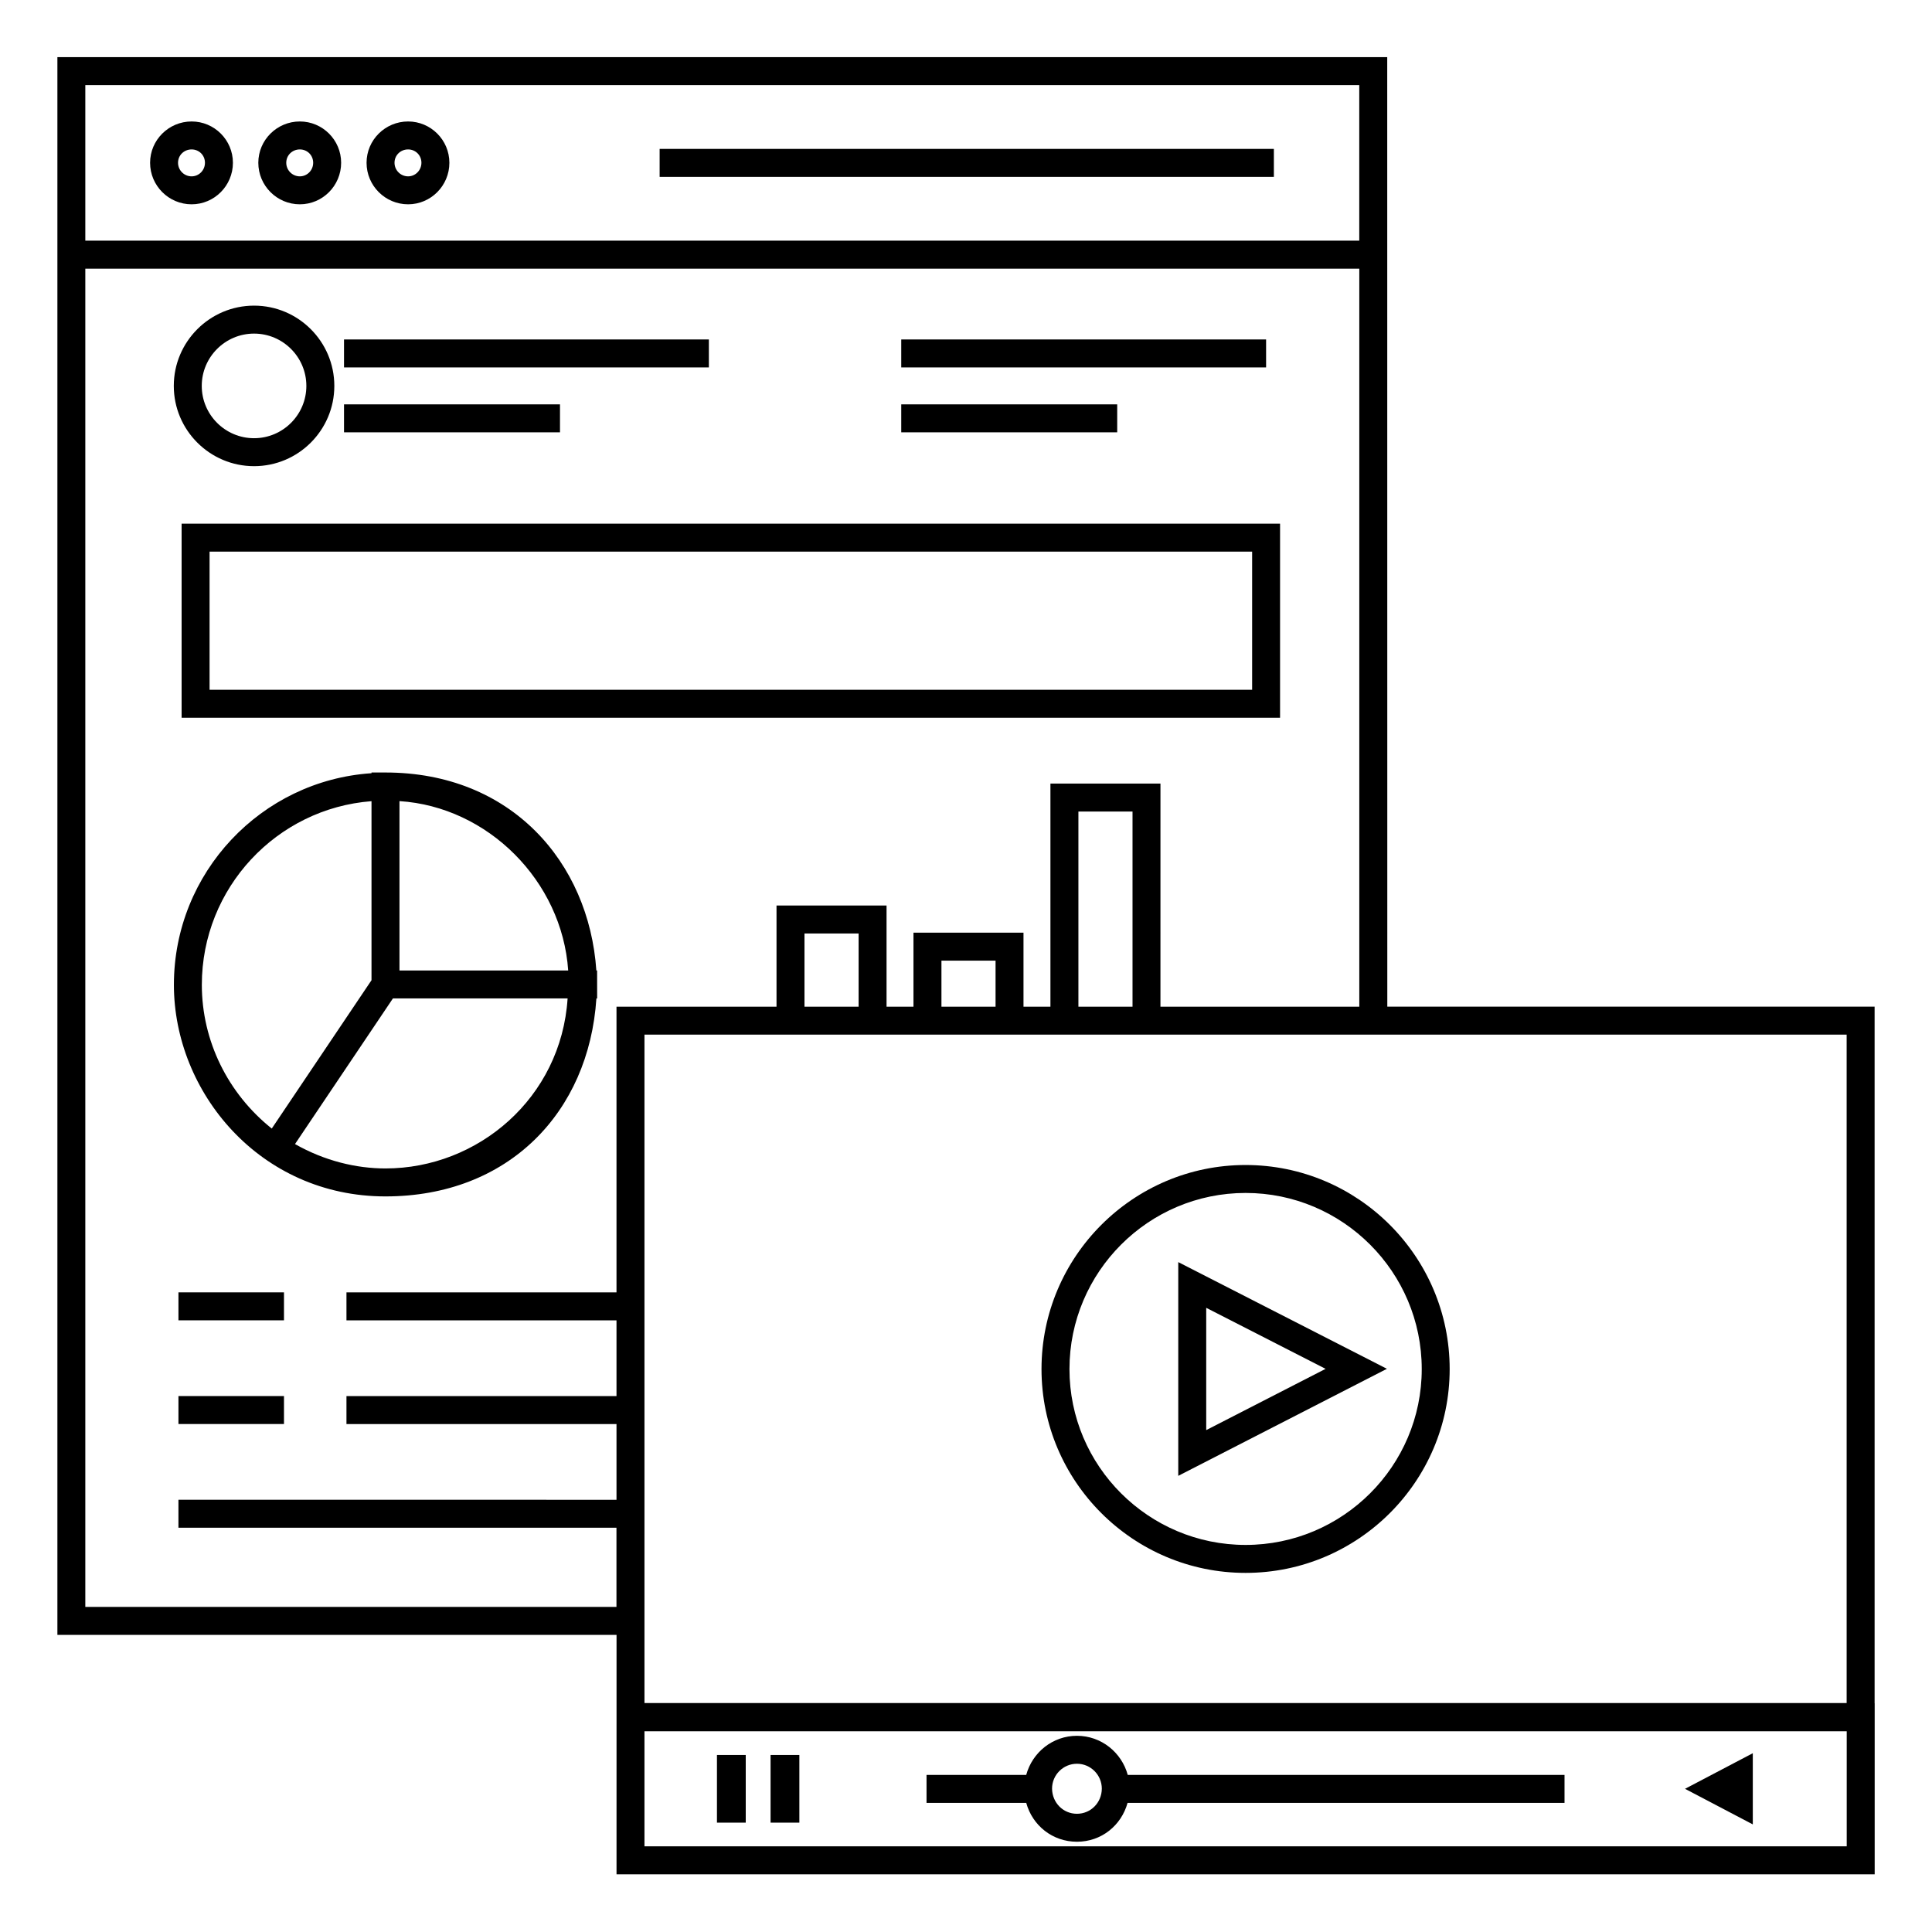 <?xml version="1.0" encoding="UTF-8"?>
<!-- Uploaded to: SVG Repo, www.svgrepo.com, Generator: SVG Repo Mixer Tools -->
<svg fill="#000000" width="800px" height="800px" version="1.1" viewBox="144 144 512 512" xmlns="http://www.w3.org/2000/svg">
 <g>
  <path d="m191.29 513.97h27.969v7.41h-27.969z"/>
  <path d="m191.29 486.49h27.969v7.41h-27.969z"/>
  <path d="m194.78 176.19c-6.066 0-11.004 4.91-11.004 10.945 0 6.07 4.938 11.008 11.004 11.008 6.035 0 10.945-4.938 10.945-11.008 0-6.035-4.91-10.945-10.945-10.945zm0 14.543c-1.984 0-3.598-1.613-3.598-3.598s1.582-3.535 3.598-3.535c1.984 0 3.535 1.551 3.535 3.535s-1.586 3.598-3.535 3.598z"/>
  <path d="m223.46 176.19c-6.066 0-11.004 4.91-11.004 10.945 0 6.07 4.938 11.008 11.004 11.008 6.035 0 10.945-4.938 10.945-11.008 0-6.035-4.91-10.945-10.945-10.945zm0 14.543c-1.984 0-3.598-1.613-3.598-3.598s1.582-3.535 3.598-3.535c1.984 0 3.535 1.551 3.535 3.535s-1.582 3.598-3.535 3.598z"/>
  <path d="m252.15 176.19c-6.07 0-11.008 4.91-11.008 10.945 0 6.07 4.938 11.008 11.008 11.008 6.031 0 10.941-4.938 10.941-11.008-0.004-6.035-4.914-10.945-10.941-10.945zm0 14.543c-1.984 0-3.598-1.613-3.598-3.598s1.582-3.535 3.598-3.535c1.98 0 3.531 1.551 3.531 3.535-0.004 1.984-1.586 3.598-3.531 3.598z"/>
  <path d="m318.81 183.46h162.78v7.41h-162.78z"/>
  <path d="m211.33 267.54c11.727 0 21.27-9.539 21.27-21.27 0-11.727-9.539-21.273-21.27-21.273-11.727 0-21.273 9.543-21.273 21.273s9.547 21.27 21.273 21.27zm0-35.133c7.641 0 13.859 6.219 13.859 13.863 0 7.641-6.219 13.859-13.859 13.859-7.644 0-13.863-6.219-13.863-13.859 0-7.644 6.219-13.863 13.863-13.863z"/>
  <path d="m246.16 461.06c32.566 0 53.91-22.277 55.891-52.465h0.199c0-0.746-0.012-8.156-0.012-7.41h-0.199c-1.965-28.699-22.602-52.465-55.879-52.465h-3.703v0.188c-29.191 1.93-52.371 26.305-52.371 56.07-0.004 28.422 22.75 56.082 56.074 56.082zm48.418-59.875h-44.711v-44.879c23.371 1.477 43.086 21.109 44.711 44.879zm-46.449 7.41h46.293c-1.715 26.422-23.805 45.055-48.266 45.055-7.75 0-16.098-1.992-23.977-6.461zm-5.676-52.273v47.445l-26.434 39.312c-11.629-9.281-18.531-23.227-18.531-38.098 0.004-25.684 19.859-46.75 44.965-48.66z"/>
  <path d="m235.17 233.96h96.688v7.41h-96.688z"/>
  <path d="m235.17 251.16h57.234v7.41h-57.234z"/>
  <path d="m382.84 233.96h96.688v7.41h-96.688z"/>
  <path d="m382.84 251.16h57.23v7.41h-57.23z"/>
  <path d="m192.13 334.21h291.1v-51.434h-291.1zm7.41-44.023h276.29v36.613h-276.29z"/>
  <path d="m307.38 640.71h333.43v-45.312h-0.02v-184.62h-129.14c0-25.863 0.008 93.207-0.02-251.64h-352.42v418.12h148.18c0 6.07-0.004 67.047-0.004 63.449zm326.02-7.41h-318.61v-30.492h318.61zm-0.02-215.11v177.14h-318.59v-177.14h318.59zm-261.84-7.41h-14.344v-19.395h14.344zm36.293 0h-14.34v-12.199h14.34zm36.297 0h-14.34v-51.715h14.34zm-277.52-244.23h337.61v41.227h-337.61zm0 403.3v-354.65h337.62v195.58h-52.699l0.004-59.129h-29.16v59.129h-7.137v-19.609h-29.16v19.609h-7.133v-26.805h-29.16v26.805h-42.406v75.715h-71.562v7.41h71.562v20.07h-71.562v7.41h71.562v20.07l-116.09-0.004v7.41h116.08v20.988z"/>
  <path d="m420.01 506.82c0 29.781 24.262 54.012 54.082 54.012 29.824 0 54.086-24.23 54.086-54.012 0-29.82-24.262-54.082-54.086-54.082-29.816 0-54.082 24.262-54.082 54.082zm54.086-46.676c25.738 0 46.68 20.938 46.68 46.676 0 25.695-20.938 46.602-46.68 46.602-25.734 0-46.676-20.906-46.676-46.602 0-25.734 20.938-46.676 46.676-46.676z"/>
  <path d="m608.51 608.62-17.965 9.434 17.965 9.43z"/>
  <path d="m429.4 632.08c6.457 0 11.75-4.281 13.414-10.297h115.8v-7.41l-115.75 0.004c-1.613-5.953-7.008-10.371-13.465-10.371-6.43 0-11.809 4.383-13.445 10.371h-26.414v7.41h26.426c1.641 5.981 6.949 10.293 13.434 10.293zm0-20.668c3.637 0 6.594 2.961 6.594 6.621-0.047 3.723-2.945 6.637-6.594 6.637-3.648 0-6.547-2.914-6.594-6.664-0.004-3.633 2.957-6.594 6.594-6.594z"/>
  <path d="m334 609.09h7.629v17.93h-7.629z"/>
  <path d="m348.21 609.09h7.629v17.93h-7.629z"/>
  <path d="m456.25 478.47v56.645l55.297-28.367zm7.41 12.113 31.637 16.176-31.637 16.234z"/>
 </g>
</svg>